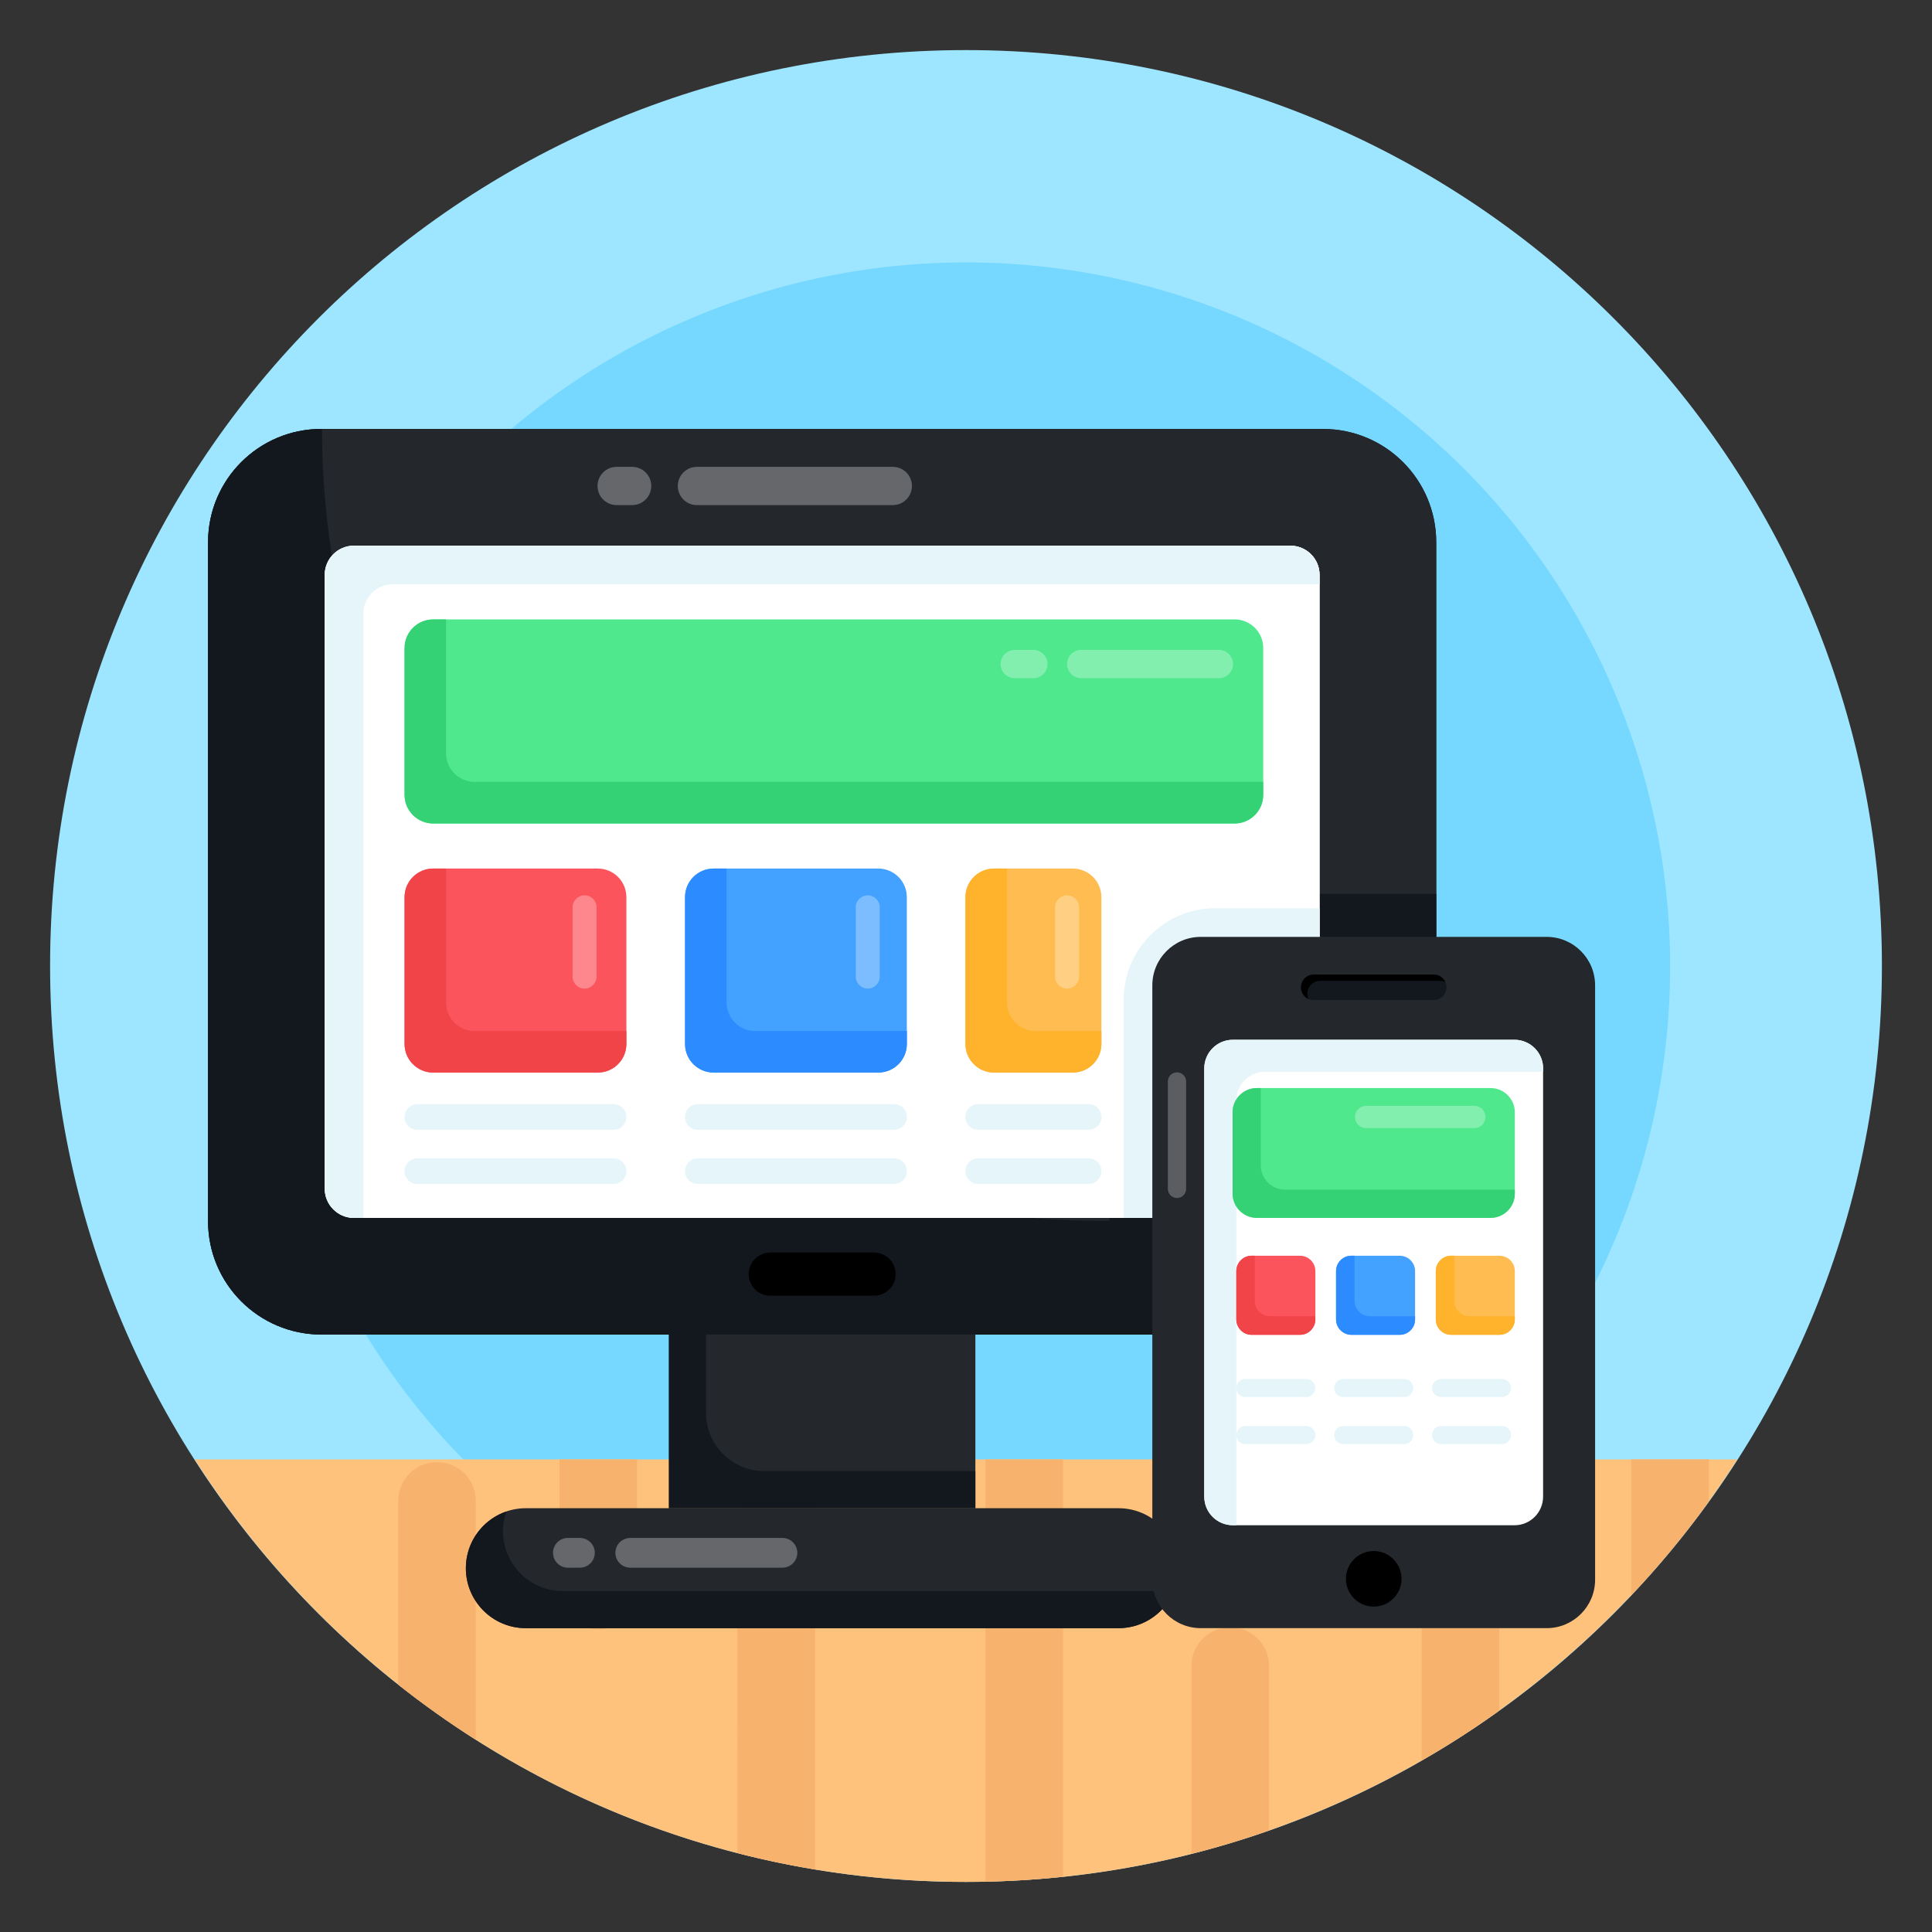 <svg id="Layer_1" enable-background="new 0 0 135 135" height="512" viewBox="0 0 135 135" width="512" xmlns="http://www.w3.org/2000/svg"><rect x="0" y="0" width="135" height="135" fill="#333333" stroke="none"/><g id="_x35_3"><g><g><path d="m131.5 67.495c0 35.347-28.648 64.005-63.995 64.005s-64.005-28.658-64.005-64.005 28.658-63.995 64.005-63.995 63.995 28.648 63.995 63.995z" fill="#9ee6ff"/></g></g><g><g><ellipse cx="67.5" cy="67.5" fill="#76d8ff" rx="49.201" ry="49.201" transform="matrix(.585 -.811 .811 .585 -26.727 82.791)"/></g></g><g><g><g><path d="m13.602 101.976c11.366 17.754 31.245 29.524 53.894 29.524 22.653 0 42.533-11.77 53.901-29.524z" fill="#ffc27c"/></g></g><g><g><path d="m33.246 104.878v16.688c-1.88-1.19-3.68-2.47-5.419-3.85v-12.839c0-1.5 1.21-2.71 2.71-2.71 1.506-0 2.71 1.204 2.71 2.71z" fill="#f7b26d"/></g></g><g><g><path d="m104.76 111.718v7.809c-1.74 1.26-3.55 2.42-5.42 3.49v-11.299c0-1.5 1.21-2.71 2.71-2.71 1.506 0 2.71 1.204 2.71 2.71z" fill="#f7b26d"/></g></g><g><g><path d="m88.671 116.417v11.479c-1.77.63-3.58 1.18-5.419 1.63v-13.109c0-1.5 1.21-2.71 2.71-2.71 1.506 0 2.71 1.204 2.71 2.71z" fill="#f7b26d"/></g></g><g><g><path d="m39.093 101.976v9.171c0 1.472 1.196 2.71 2.71 2.71 1.5 0 2.71-1.21 2.71-2.71v-9.171z" fill="#f7b26d"/></g></g><g><g><path d="m113.989 101.976v9.492c1.95-2.06 3.77-4.25 5.419-6.559v-2.932h-5.419z" fill="#f7b26d"/></g></g><g><g><path d="m56.954 106.168v24.458c-1.84-.3-3.65-.68-5.419-1.14l-.01-23.318c0-1.5 1.21-2.71 2.71-2.71 1.532-0 2.72 1.269 2.72 2.71z" fill="#f7b26d"/></g></g><g><g><path d="m89.741 101.976v3.591c0 1.464 1.181 2.71 2.71 2.71 1.49 0 2.71-1.22 2.71-2.71v-3.591z" fill="#f7b26d"/></g></g><g><g><path d="m68.863 101.976v29.5c1.83-.03 3.64-.15 5.419-.34v-29.16z" fill="#f7b26d"/></g></g></g><g><g><g><g><g><path d="m46.742 93.257h21.413v12.13h-21.413z" fill="#24272b"/></g></g><g><g><path d="m68.155 102.797v2.59h-21.413v-12.13h2.59v5.461c0 2.25 1.829 4.079 4.079 4.079z" fill="#13181e"/></g></g><g><g><path d="m82.345 109.579v0c0 2.315-1.877 4.192-4.192 4.192h-41.408c-2.315 0-4.192-1.877-4.192-4.192v-0c0-2.315 1.877-4.192 4.192-4.192h41.408c2.315-0 4.192 1.877 4.192 4.192z" fill="#24272b"/></g></g><g><g><path d="m82.111 110.948c-.564 1.645-2.121 2.821-3.957 2.821h-41.412c-2.311 0-4.188-1.876-4.188-4.187 0-1.163.469-2.209 1.224-2.964.448-.449.992-.795 1.604-.999-.156.428-.238.891-.238 1.366 0 2.318 1.876 4.194 4.194 4.194h41.405c.483 0 .938-.081 1.367-.231z" fill="#13181e"/></g></g></g><g opacity=".3"><g><g><g><path d="m54.673 109.543-10.633-0c-.574 0-1.039-.465-1.039-1.039 0-.574.465-1.039 1.039-1.039l10.633 0c.574 0 1.039.465 1.039 1.039s-.465 1.039-1.039 1.039z" fill="#fff"/></g></g></g><g><g><g><path d="m40.522 109.543h-.841c-.574 0-1.039-.465-1.039-1.039 0-.574.465-1.039 1.039-1.039h.841c.574 0 1.039.465 1.039 1.039 0 .574-.465 1.039-1.039 1.039z" fill="#fff"/></g></g></g></g><g><g><path d="m100.358 37.892v47.438c0 4.376-3.544 7.92-7.92 7.92h-69.979c-4.376 0-7.92-3.544-7.92-7.92v-47.438c0-4.375 3.544-7.92 7.92-7.92h69.979c4.375 0 7.92 3.544 7.92 7.92z" fill="#24272b"/></g></g><g><g><path d="m100.359 37.894v47.44c0 4.37-3.54 7.92-7.92 7.92h-69.98c-4.38 0-7.92-3.55-7.92-7.92v-47.44c0-4.38 3.54-7.92 7.92-7.92h69.98c4.38-0 7.92 3.54 7.92 7.92z" fill="#24272b"/></g></g><g><g><path d="m100.359 62.464v22.87c0 4.37-3.54 7.92-7.92 7.92h-14.92v-24.4c0-3.52 2.87-6.39 6.39-6.39z" fill="#13181e"/></g></g><g><g><path d="m100.358 85.301v.029c0 4.376-3.544 7.92-7.92 7.92h-69.979c-4.376 0-7.92-3.544-7.92-7.92v-47.438c0-4.375 3.544-7.92 7.92-7.92h.04c0 15.116 5.999 28.946 15.779 39.004 9.781 10.048 23.343 16.324 38.459 16.324h23.62z" fill="#13181e"/></g></g><g><g><path d="m92.204 40.169v42.891c0 1.122-.911 2.039-2.039 2.039h-65.432c-1.129 0-2.039-.918-2.039-2.039v-42.891c0-1.128.911-2.039 2.039-2.039h65.432c1.129 0 2.039.911 2.039 2.039z" fill="#fff"/></g></g><g><g><path d="m92.209 40.174v42.89c0 1.12-.92 2.04-2.04 2.04h-65.44c-1.12 0-2.04-.92-2.04-2.04v-42.89c0-1.13.92-2.04 2.04-2.04h65.44c1.12 0 2.04.91 2.04 2.04z" fill="#fff"/></g></g><g><g><path d="m92.209 63.464v19.6c0 1.12-.92 2.04-2.04 2.04h-11.65v-15.25c0-3.52 2.87-6.39 6.39-6.39h7.3z" fill="#e5f5f9"/></g></g><g><g><path d="m92.202 40.169v.66h-64.773c-1.119 0-2.037.907-2.037 2.037v42.233h-.66c-1.131 0-2.037-.919-2.037-2.037v-42.893c0-1.131.907-2.037 2.037-2.037h65.432c1.131 0 2.037.907 2.037 2.037z" fill="#e5f5f9"/></g></g><g><g><path d="m62.584 89.031v0c0 .833-.675 1.507-1.507 1.507h-7.255c-.833 0-1.507-.675-1.507-1.507v-0c0-.833.675-1.507 1.507-1.507h7.255c.833 0 1.507.675 1.507 1.507z"/></g></g></g><g opacity=".3"><g><g><g><path d="m62.385 35.295-13.687 0c-.739 0-1.337-.599-1.337-1.337 0-.739.599-1.337 1.337-1.337l13.687-0c.739-0 1.337.599 1.337 1.337 0 .739-.599 1.337-1.337 1.337z" fill="#fff"/></g></g></g><g><g><g><path d="m44.171 35.295-1.082 0c-.739 0-1.337-.599-1.337-1.337 0-.739.599-1.337 1.337-1.337l1.082-0c.739-0 1.337.599 1.337 1.337 0 .739-.599 1.337-1.337 1.337z" fill="#fff"/></g></g></g></g></g><g><g><g><g><g><path d="m111.459 68.853v41.528c0 1.871-1.517 3.388-3.388 3.388h-24.163c-1.871 0-3.388-1.517-3.388-3.388v-41.528c0-1.871 1.517-3.388 3.388-3.388h24.163c1.871 0 3.388 1.517 3.388 3.388z" fill="#24272b"/></g></g><g><g><path d="m107.825 104.579v-29.923c0-1.105-.895-2-2-2h-19.677c-1.105 0-2 .895-2 2v29.923c0 1.105.895 2 2 2h19.677c1.105 0 2-.895 2-2z" fill="#fff"/></g></g><g><g><path d="m107.829 74.654v.24h-19.44c-1.11 0-2 .9-2 2v29.68h-.24c-1.11 0-2-.89-2-2v-29.92c0-1.1.89-2 2-2h19.68c1.1 0 2 .9 2 2z" fill="#e5f5f9"/></g></g><g><g><g><path d="m101.072 68.988v.004c0 .493-.399.892-.892.892h-8.379c-.493 0-.892-.399-.892-.892v-.004c0-.493.399-.892.892-.892h8.379c.493-0.0.892.399.892.892z" fill="#13181e"/></g></g><g><g><path d="m100.995 68.623c-.113-.057-.237-.085-.373-.085h-8.379c-.491 0-.892.401-.892.892 0 .136.028.26.079.373-.311-.141-.519-.452-.519-.813 0-.497.395-.892.892-.892h8.38c.361-0.0.672.215.813.525z"/></g></g></g><g><g opacity=".5"><g opacity=".5"><g><path d="m81.604 83.072v-7.502c0-.353.286-.639.639-.639.353 0 .639.286.639.639v7.502c0 .353-.286.639-.639.639-.353 0-.639-.286-.639-.639z" fill="#fff"/></g></g></g></g><g><g><g><circle cx="95.99" cy="110.321" r="1.942"/></g></g></g></g></g></g><g><g><path d="m88.269 45.281v10.259c0 1.105-.895 2-2 2h-56c-1.105 0-2-.895-2-2v-10.259c0-1.105.895-2 2-2h56c1.105 0 2 .895 2 2z" fill="#4fe88d"/></g></g><g><g><path d="m88.269 54.634v.91c0 1.1-.9 2-2 2h-56c-1.1 0-2-.9-2-2v-10.26c0-1.11.9-2 2-2h.9v9.35c0 1.11.9 2 2 2h55.1z" fill="#35d175"/></g></g><g><g><path d="m43.769 62.69v10.259c0 1.105-.895 2-2 2h-11.5c-1.105 0-2-.895-2-2v-10.259c0-1.105.895-2 2-2h11.5c1.105 0 2 .895 2 2z" fill="#fc545d"/></g></g><g><g><path d="m43.769 72.044v.9c0 1.11-.9 2-2 2h-11.5c-1.1 0-2-.89-2-2v-10.25c0-1.11.9-2 2-2h.9v9.35c0 1.11.9 2 2 2z" fill="#f14448"/></g></g><g><g><path d="m63.365 62.69v10.259c0 1.105-.895 2-2 2h-11.5c-1.105 0-2-.895-2-2v-10.259c0-1.105.895-2 2-2h11.5c1.105 0 2 .895 2 2z" fill="#43a1ff"/></g></g><g><g><path d="m63.369 72.044v.9c0 1.11-.9 2-2 2h-11.5c-1.11 0-2-.89-2-2v-10.25c0-1.11.89-2 2-2h.9v9.35c0 1.11.9 2 2 2z" fill="#2c8cff"/></g></g><g><g><path d="m76.96 62.69v10.259c0 1.105-.895 2-2 2h-5.5c-1.105 0-2-.895-2-2v-10.259c0-1.105.895-2 2-2h5.5c1.105 0 2 .895 2 2z" fill="#ffbc50"/></g></g><g><g><path d="m76.959 72.044v.9c0 1.11-.89 2-2 2h-5.5c-1.1 0-2-.89-2-2v-10.25c0-1.11.9-2 2-2h.91v9.35c0 1.11.89 2 2 2z" fill="#ffb32c"/></g></g><g><g><g><path d="m43.769 78.054c0 .49-.4.89-.89.89h-13.72c-.49 0-.89-.4-.89-.89 0-.5.4-.9.89-.9h13.72c.49-0.0.89.4.89.9z" fill="#e5f5f9"/></g></g><g><g><path d="m43.769 81.841c0 .49-.4.89-.89.89h-13.72c-.49 0-.89-.4-.89-.89 0-.5.4-.9.89-.9h13.72c.49-0.0.89.4.89.9z" fill="#e5f5f9"/></g></g></g><g><g><g><path d="m63.365 78.054c0 .49-.4.89-.89.89h-13.72c-.49 0-.89-.4-.89-.89 0-.5.4-.9.89-.9h13.72c.49-0.0.89.4.89.9z" fill="#e5f5f9"/></g></g><g><g><path d="m63.365 81.841c0 .49-.4.89-.89.89h-13.72c-.49 0-.89-.4-.89-.89 0-.5.4-.9.89-.9h13.72c.49-0.0.89.4.89.9z" fill="#e5f5f9"/></g></g></g><g><g><g><path d="m76.96 78.054c0 .49-.4.89-.89.89h-7.72c-.49 0-.89-.4-.89-.89 0-.5.4-.9.89-.9h7.72c.49-0.0.89.4.89.9z" fill="#e5f5f9"/></g></g><g><g><path d="m76.96 81.841c0 .49-.4.89-.89.89h-7.72c-.49 0-.89-.4-.89-.89 0-.5.4-.9.89-.9h7.72c.49-0.0.89.4.89.9z" fill="#e5f5f9"/></g></g></g><g opacity=".3"><g><g><g><path d="m85.172 47.39-9.619 0c-.546 0-.989-.443-.989-.989s.443-.989.989-.989l9.619-0c.546-0.0.989.443.989.989s-.443.989-.989.989z" fill="#fff"/></g></g></g><g><g><g><path d="m72.206 47.391-1.3 0c-.546 0-.989-.443-.989-.989s.443-.989.989-.989l1.3-0c.546-0.0.989.443.989.989s-.443.989-.989.989z" fill="#fff"/></g></g></g></g><g opacity=".3"><g><g><g><path d="m40.009 68.241-0-4.84c0-.463.375-.838.838-.838.463 0 .838.375.838.838l0 4.84c0.0.463-.375.838-.838.838-.463 0-.838-.375-.838-.838z" fill="#fff"/></g></g></g></g><g opacity=".3"><g><g><g><path d="m59.796 68.241-0-4.84c0-.463.375-.838.838-.838s.838.375.838.838l0 4.84c0 .463-.375.838-.838.838s-.838-.375-.838-.838z" fill="#fff"/></g></g></g></g><g opacity=".3"><g><g><g><path d="m73.726 68.241-0-4.84c0-.463.375-.838.838-.838.463 0 .838.375.838.838l0 4.84c0 .463-.375.838-.838.838-.463 0-.838-.375-.838-.838z" fill="#fff"/></g></g></g></g><g><g><path d="m105.849 77.719v5.68c0 .94-.76 1.7-1.7 1.7h-16.32c-.94 0-1.7-.76-1.7-1.7v-5.68c0-.93.76-1.69 1.7-1.69h16.32c.94 0 1.7.76 1.7 1.69z" fill="#4fe88d"/></g></g><g><g><path d="m105.849 83.129v.27c0 .94-.76 1.7-1.7 1.7h-16.32c-.94 0-1.7-.76-1.7-1.7v-5.68c0-.93.76-1.69 1.7-1.69h.27v5.4c0 .94.76 1.7 1.7 1.7z" fill="#35d175"/></g></g><g><g><path d="m91.912 88.819v3.377c0 .593-.48 1.073-1.073 1.073h-3.377c-.593 0-1.073-.48-1.073-1.073v-3.377c0-.593.48-1.073 1.073-1.073h3.377c.593 0 1.073.48 1.073 1.073z" fill="#fc545d"/></g></g><g><g><path d="m91.909 91.973v.22c0 .6-.48 1.08-1.07 1.08h-3.38c-.59 0-1.07-.48-1.07-1.08v-3.37c0-.6.48-1.08 1.07-1.08h.22v3.16c0 .59.48 1.07 1.08 1.07h3.15z" fill="#f14448"/></g></g><g><g><path d="m98.88 88.819v3.377c0 .593-.48 1.073-1.073 1.073h-3.377c-.593 0-1.073-.48-1.073-1.073v-3.377c0-.593.48-1.073 1.073-1.073h3.377c.593 0 1.073.48 1.073 1.073z" fill="#43a1ff"/></g></g><g><g><path d="m98.879 91.973v.22c0 .6-.48 1.08-1.07 1.08h-3.38c-.59 0-1.07-.48-1.07-1.08v-3.37c0-.6.48-1.08 1.07-1.08h.22v3.16c0 .59.48 1.07 1.07 1.07h3.16z" fill="#2c8cff"/></g></g><g><g><path d="m105.849 88.819v3.377c0 .593-.48 1.073-1.073 1.073h-3.377c-.593 0-1.073-.48-1.073-1.073v-3.377c0-.593.48-1.073 1.073-1.073h3.377c.593 0 1.073.48 1.073 1.073z" fill="#ffbc50"/></g></g><g><g><path d="m105.849 91.973v.22c0 .6-.48 1.08-1.07 1.08h-3.38c-.59 0-1.07-.48-1.07-1.08v-3.37c0-.6.48-1.08 1.07-1.08h.22v3.16c0 .59.48 1.07 1.07 1.07h3.16z" fill="#ffb32c"/></g></g><g><g><g><path d="m91.909 96.988c0 .35-.28.63-.63.63h-4.26c-.35 0-.63-.28-.63-.63 0-.35.28-.63.63-.63h4.26c.35 0 .63.28.63.63z" fill="#e5f5f9"/></g></g><g><g><path d="m91.909 100.275c0 .35-.28.63-.63.63h-4.26c-.35 0-.63-.28-.63-.63 0-.35.28-.63.63-.63h4.26c.35 0 .63.28.63.63z" fill="#e5f5f9"/></g></g></g><g><g><g><path d="m98.747 96.988c0 .35-.28.63-.63.63h-4.26c-.35 0-.63-.28-.63-.63 0-.35.28-.63.63-.63h4.26c.35 0 .63.28.63.63z" fill="#e5f5f9"/></g></g><g><g><path d="m98.747 100.275c0 .35-.28.63-.63.63h-4.26c-.35 0-.63-.28-.63-.63 0-.35.28-.63.63-.63h4.26c.35 0 .63.28.63.63z" fill="#e5f5f9"/></g></g></g><g><g><g><path d="m105.585 96.988c0 .35-.28.63-.63.63h-4.26c-.35 0-.63-.28-.63-.63 0-.35.28-.63.63-.63h4.26c.35 0 .63.28.63.63z" fill="#e5f5f9"/></g></g><g><g><path d="m105.585 100.275c0 .35-.28.63-.63.63h-4.26c-.35 0-.63-.28-.63-.63 0-.35.28-.63.63-.63h4.26c.35 0 .63.28.63.63z" fill="#e5f5f9"/></g></g></g><g opacity=".3"><g><g><path d="m103.022 78.827-7.566 0c-.43 0-.778-.348-.778-.778 0-.43.348-.778.778-.778l7.566-0c.43 0 .778.348.778.778 0 .43-.348.778-.778.778z" fill="#fff"/></g></g></g></g></svg>